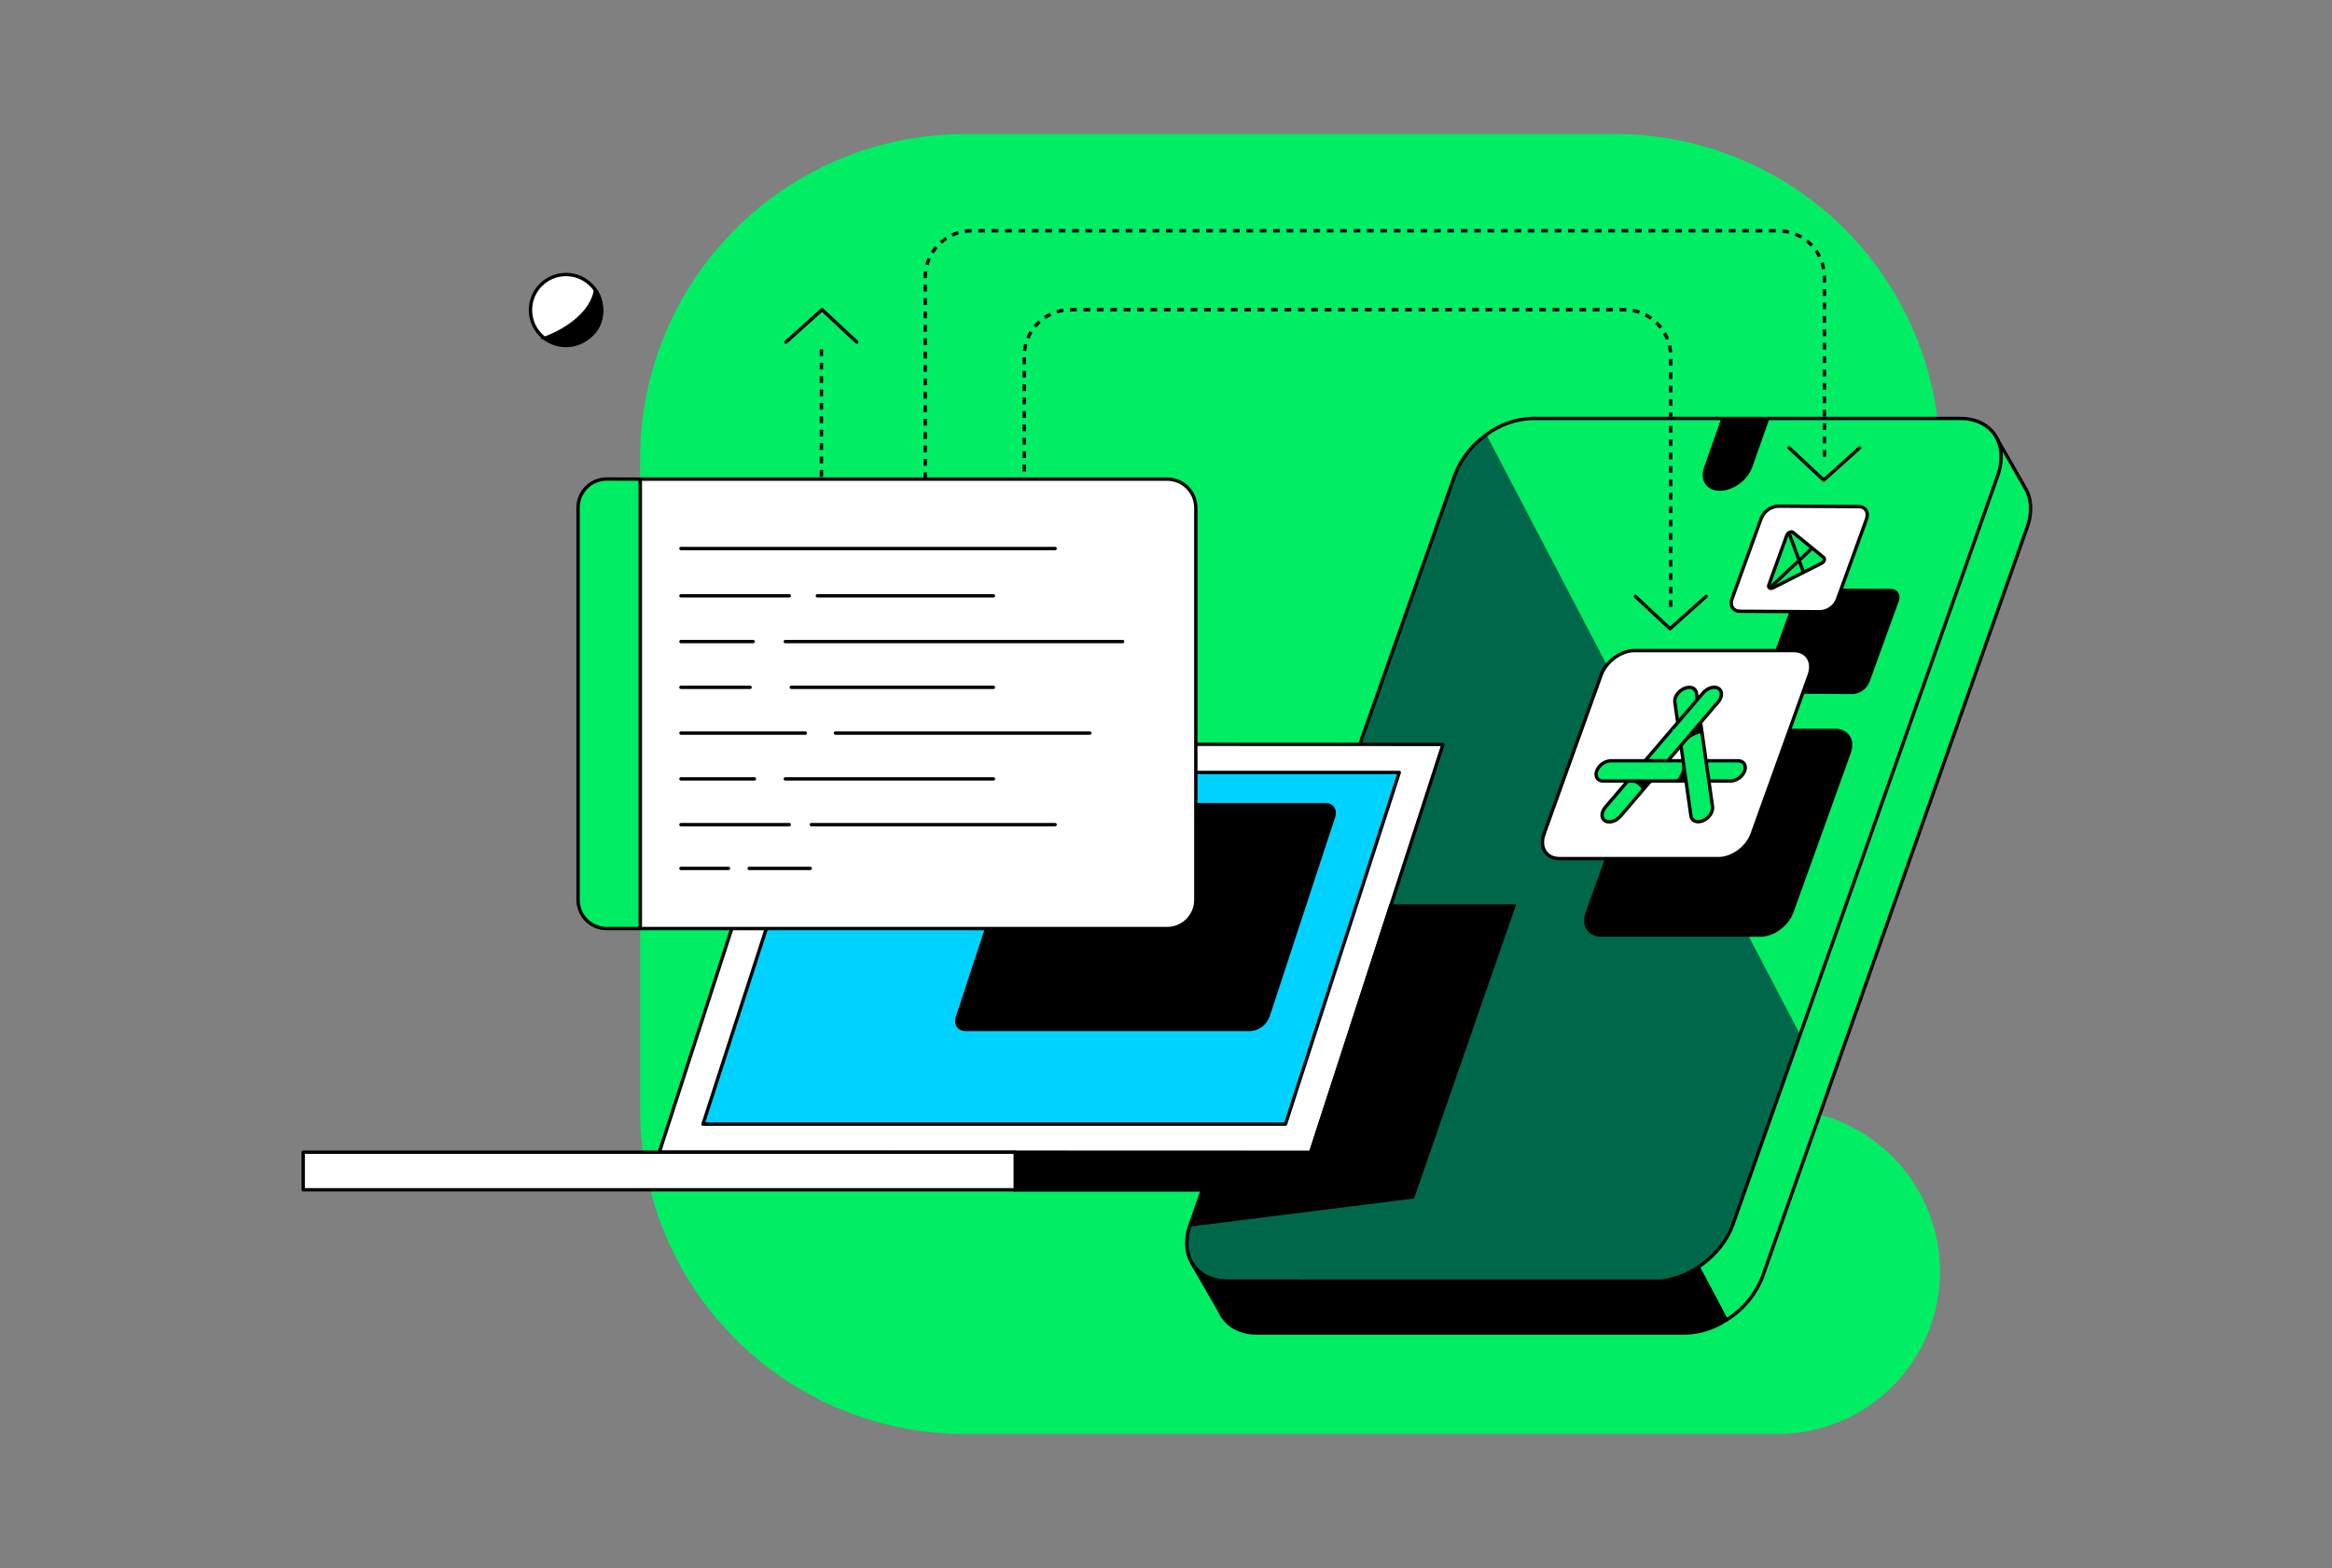 <svg width="696" height="468" viewBox="0 0 696 468" fill="none" xmlns="http://www.w3.org/2000/svg">
<rect x="0" y="0" width="696" height="468" fill="#808080" stroke="none"/>
<g clip-path="url(#clip0_3268_39636)">
<path d="M530.52 428H288.02C262.294 428 237.622 417.78 219.431 399.589C201.24 381.398 191.02 356.726 191.02 331V137C191.02 111.274 201.24 86.602 219.431 68.411C237.622 50.22 262.294 40 288.02 40H482.02C507.746 40 532.418 50.22 550.609 68.411C568.8 86.602 579.02 111.274 579.02 137C579.02 162.726 568.8 187.398 550.609 205.589C532.418 223.78 507.746 234 482.02 234H433.52C420.657 234 408.321 239.11 399.225 248.205C390.13 257.301 385.02 269.637 385.02 282.5C385.02 295.363 390.13 307.699 399.225 316.795C408.321 325.89 420.657 331 433.52 331H530.52C543.383 331 555.719 336.11 564.815 345.205C573.91 354.301 579.02 366.637 579.02 379.5C579.02 392.363 573.91 404.699 564.815 413.795C555.719 422.89 543.383 428 530.52 428Z" fill="#00ED64"/>
<path d="M604.67 146.05L595.94 130.8L579.63 130.44L579.95 140.44H466.17C456.74 140.44 446.39 148.01 443.1 157.32L421.79 217.61L515.2 394C520.144 390.974 523.957 386.406 526.05 381L605.05 157.27C606.6 153 606.29 149 604.67 146.05Z" fill="#00ED64" stroke="black" stroke-linejoin="round"/>
<path d="M364.07 381C360.79 390.3 365.79 397.87 375.23 397.87H502.98C507.334 397.744 511.567 396.404 515.2 394L421.79 217.61L364.07 381Z" fill="black" stroke="black" stroke-miterlimit="10"/>
<path d="M434.23 141.77L355.23 365.5C351.95 374.8 356.95 382.37 366.39 382.37H494.11C503.55 382.37 513.9 374.8 517.18 365.5L537.29 308.69L443.69 129.69C439.398 132.678 436.102 136.887 434.23 141.77Z" fill="#00684A"/>
<path d="M585.06 124.89H457.29C452.353 125.057 447.587 126.74 443.64 129.71L537.24 308.71L596.24 141.79C599.5 132.46 594.49 124.89 585.06 124.89Z" fill="#00ED64"/>
<path d="M585.06 124.89H457.29C452.353 125.057 447.587 126.74 443.64 129.71C439.366 132.698 436.085 136.899 434.22 141.77L355.22 365.5C351.94 374.8 356.94 382.37 366.38 382.37H494.11C503.55 382.37 513.9 374.8 517.18 365.5L537.29 308.69L596.29 141.77C599.5 132.46 594.49 124.89 585.06 124.89Z" stroke="black" stroke-miterlimit="10"/>
<path d="M552.99 207.16L528.9 207C526.9 207 525.8 205.33 526.54 203.29L535.24 179.29C535.638 178.266 536.319 177.376 537.205 176.726C538.091 176.076 539.144 175.692 540.24 175.62L564.33 175.75C566.33 175.75 567.43 177.42 566.69 179.46L557.99 203.46C557.596 204.489 556.916 205.385 556.03 206.04C555.144 206.696 554.089 207.084 552.99 207.16Z" fill="black"/>
<path d="M525.42 279.59H477.92C473.92 279.59 471.8 276.32 473.25 272.29L490.29 224.8C491.73 220.8 496.17 217.5 500.2 217.5H547.7C551.7 217.5 553.82 220.77 552.37 224.8L535.29 272.29C533.88 276.32 529.44 279.59 525.42 279.59Z" fill="black"/>
<path d="M512.98 256.26H465.49C461.49 256.26 459.37 252.99 460.81 248.96L477.87 201.47C479.32 197.47 483.76 194.17 487.79 194.17H535.29C539.29 194.17 541.41 197.44 539.97 201.47L522.9 249C521.45 253 517.01 256.26 512.98 256.26Z" fill="white" stroke="black" stroke-miterlimit="10"/>
<path d="M500.37 224.05L483.63 243.61C482.34 245.12 480.29 245.73 479.05 244.99C477.81 244.24 477.85 242.41 479.14 240.9L499.67 216.9" fill="#00ED64"/>
<path d="M500.37 224.05L483.63 243.61C482.34 245.12 480.29 245.73 479.05 244.99C477.81 244.24 477.85 242.41 479.14 240.9L499.67 216.9" stroke="black" stroke-miterlimit="10"/>
<path d="M520.7 230.11C521.3 228.43 520.43 227.06 518.7 227.06H480.7C479.791 227.123 478.918 227.444 478.184 227.984C477.449 228.524 476.883 229.261 476.55 230.11C475.95 231.8 476.82 233.11 478.55 233.11H516.55C517.454 233.05 518.322 232.737 519.056 232.206C519.79 231.676 520.36 230.949 520.7 230.11Z" fill="#00ED64" stroke="black" stroke-miterlimit="10"/>
<path d="M502.36 227.05C502.413 228.17 502.237 229.29 501.843 230.34C501.449 231.391 500.846 232.35 500.07 233.16H503.22L502.36 227.05Z" fill="black"/>
<path d="M485.68 233.18C488.18 233.35 489.73 234.55 490.09 235.99L492.5 233.17L485.68 233.18Z" fill="black"/>
<path d="M508.29 244.93C510.07 244.18 511.29 242.35 511.12 240.84L506.31 206.84C506.1 205.33 504.48 204.72 502.71 205.47C500.93 206.23 499.66 208.06 499.87 209.57L504.68 243.57C504.91 245.08 506.52 245.69 508.29 244.93Z" fill="#00ED64" stroke="black" stroke-miterlimit="10"/>
<path d="M499.17 217.48L508.29 206.82C509.58 205.31 511.63 204.7 512.87 205.45C514.11 206.2 514.07 208.03 512.78 209.54L500.37 224.05" fill="#00ED64"/>
<path d="M499.17 217.48L508.29 206.82C509.58 205.31 511.63 204.7 512.87 205.45C514.11 206.2 514.07 208.03 512.78 209.54L500.37 224.05" stroke="black" stroke-miterlimit="10"/>
<path d="M501.78 222.46C503.87 220.23 506.26 218.98 507.99 218.83L507.57 215.63L501.78 222.46Z" fill="black"/>
<path d="M543.29 182.58L519.29 182.45C517.29 182.45 516.19 180.78 516.93 178.74L525.63 154.74C526.03 153.717 526.712 152.829 527.597 152.179C528.482 151.53 529.534 151.145 530.63 151.07L554.72 151.2C556.72 151.2 557.82 152.87 557.08 154.91L548.38 178.91C547.975 179.947 547.279 180.845 546.376 181.496C545.473 182.147 544.402 182.524 543.29 182.58Z" fill="white" stroke="black" stroke-miterlimit="10"/>
<path d="M533.29 159.75L527.92 174.59C527.63 175.38 528.33 175.87 529.16 175.45L543.67 168.1C544.44 167.71 544.77 166.79 544.29 166.39L535.14 158.91C534.6 158.48 533.55 159 533.29 159.75Z" fill="#00ED64" stroke="black" stroke-miterlimit="10"/>
<path d="M533.9 158.99L538.27 170.82" stroke="black" stroke-miterlimit="10"/>
<path d="M540.9 163.56L528.16 175.51" stroke="black" stroke-miterlimit="10"/>
<path d="M391.2 343.97L196.78 343.9L236.25 222.1L430.67 222.18L391.2 343.97Z" fill="white" stroke="black" stroke-linecap="round" stroke-linejoin="round"/>
<path d="M383.67 335.51H209.82L243.79 230.56H417.63L383.67 335.51Z" fill="#00D2FF" stroke="black" stroke-linecap="round" stroke-linejoin="round"/>
<path d="M303.05 343.9H90.5V355.11H303.05V343.9Z" fill="white" stroke="black" stroke-linecap="round" stroke-linejoin="round"/>
<path d="M391.2 343.96H303.05V355.16H391.2V343.96Z" fill="black" stroke="black" stroke-miterlimit="10"/>
<path d="M355.94 365.5L421.67 357.25L451.82 270.39H415.04L390.67 345.41H363.03L355.94 365.5Z" fill="black" stroke="black" stroke-miterlimit="10"/>
<path d="M555.05 133.64L544.3 143.3L533.94 133.64" stroke="black" stroke-linecap="round" stroke-linejoin="round"/>
<path d="M509.19 177.99L498.44 187.65L488.08 177.99" stroke="black" stroke-linecap="round" stroke-linejoin="round"/>
<path d="M234.59 102.09L245.34 92.43L255.7 102.09" stroke="black" stroke-linecap="round" stroke-linejoin="round"/>
<path d="M498.63 181.13V106.29C498.63 102.614 497.17 99.088 494.57 96.489C491.971 93.89 488.446 92.43 484.77 92.43H319.54C315.866 92.432 312.343 93.894 309.746 96.493C307.149 99.092 305.69 102.616 305.69 106.29V146.49" stroke="black" stroke-miterlimit="10" stroke-dasharray="2 2"/>
<path d="M276.15 143V82.74C276.15 79.064 277.61 75.539 280.209 72.939C282.809 70.34 286.334 68.88 290.01 68.88H530.64C534.316 68.88 537.841 70.34 540.441 72.939C543.04 75.539 544.5 79.064 544.5 82.74V136.88" stroke="black" stroke-miterlimit="10" stroke-dasharray="2 2"/>
<path d="M395.55 239.66H310.6C309.318 239.739 308.087 240.192 307.06 240.964C306.032 241.735 305.254 242.791 304.82 244L285.29 303.41C284.5 305.81 285.81 307.75 288.21 307.75H373.16C374.44 307.669 375.669 307.215 376.695 306.444C377.72 305.673 378.497 304.618 378.93 303.41L398.46 244C399.29 241.6 397.94 239.66 395.55 239.66Z" fill="black"/>
<path d="M356.9 151.52V268.58C356.901 269.704 356.681 270.817 356.252 271.855C355.823 272.893 355.193 273.837 354.399 274.632C353.605 275.427 352.662 276.058 351.624 276.488C350.586 276.919 349.474 277.14 348.35 277.14H191.08V143H348.35C350.612 143 352.783 143.897 354.385 145.494C355.988 147.091 356.892 149.258 356.9 151.52Z" fill="white" stroke="black" stroke-linecap="round" stroke-linejoin="round"/>
<path d="M191.08 143V277.14H181.08C179.956 277.14 178.844 276.918 177.806 276.488C176.768 276.058 175.825 275.427 175.031 274.632C174.237 273.837 173.607 272.893 173.178 271.855C172.749 270.816 172.529 269.703 172.53 268.58V151.52C172.53 149.252 173.431 147.077 175.034 145.474C176.638 143.871 178.812 142.97 181.08 142.97L191.08 143Z" fill="#00ED64" stroke="black" stroke-linecap="round" stroke-linejoin="round"/>
<path d="M203.23 163.71H314.91" stroke="black" stroke-linecap="round" stroke-linejoin="round"/>
<path d="M243.94 177.82H296.5" stroke="black" stroke-linecap="round" stroke-linejoin="round"/>
<path d="M203.23 177.82H235.57" stroke="black" stroke-linecap="round" stroke-linejoin="round"/>
<path d="M223.61 259.19H241.82" stroke="black" stroke-linecap="round" stroke-linejoin="round"/>
<path d="M203.23 259.19H217.42" stroke="black" stroke-linecap="round" stroke-linejoin="round"/>
<path d="M236.17 205.14H296.5" stroke="black" stroke-linecap="round" stroke-linejoin="round"/>
<path d="M203.23 205.14H223.87" stroke="black" stroke-linecap="round" stroke-linejoin="round"/>
<path d="M234.37 232.46H296.5" stroke="black" stroke-linecap="round" stroke-linejoin="round"/>
<path d="M203.23 232.46H225.16" stroke="black" stroke-linecap="round" stroke-linejoin="round"/>
<path d="M234.37 191.48H335.07" stroke="black" stroke-linecap="round" stroke-linejoin="round"/>
<path d="M203.23 191.48H224.8" stroke="black" stroke-linecap="round" stroke-linejoin="round"/>
<path d="M242.15 246.12H314.92" stroke="black" stroke-linecap="round" stroke-linejoin="round"/>
<path d="M203.23 246.12H235.57" stroke="black" stroke-linecap="round" stroke-linejoin="round"/>
<path d="M249.33 218.8H325.26" stroke="black" stroke-linecap="round" stroke-linejoin="round"/>
<path d="M203.23 218.8H240.35" stroke="black" stroke-linecap="round" stroke-linejoin="round"/>
<path d="M245.15 142.28V103.2" stroke="black" stroke-miterlimit="10" stroke-dasharray="2 2"/>
<path d="M366.36 382.37C361.44 382.37 357.74 380.31 355.77 377.03L364.03 391.31L387.5 392.54V382.37H366.36Z" fill="black" stroke="black" stroke-linejoin="round"/>
<path d="M168.92 103.13C174.774 103.13 179.52 98.384 179.52 92.53C179.52 86.675 174.774 81.93 168.92 81.93C163.066 81.93 158.32 86.675 158.32 92.53C158.32 98.384 163.066 103.13 168.92 103.13Z" fill="white" stroke="black" stroke-miterlimit="10"/>
<path d="M162.47 101C162.47 101 175.88 96.53 177.75 86.66C180.04 89.78 180.87 96.74 175.88 100.48C170.89 104.22 166.11 102.92 162.47 101Z" fill="black" stroke="black" stroke-miterlimit="10"/>
<path d="M513.29 146.49C509.29 146.49 507.22 143.32 508.6 139.4L513.73 124.89H528.11L522.99 139.4C521.59 143.32 517.29 146.49 513.29 146.49Z" fill="black"/>
</g>
<defs>
<clipPath id="clip0_3268_39636">
<rect width="516.58" height="388" fill="white" transform="translate(90 40)"/>
</clipPath>
</defs>
</svg>
